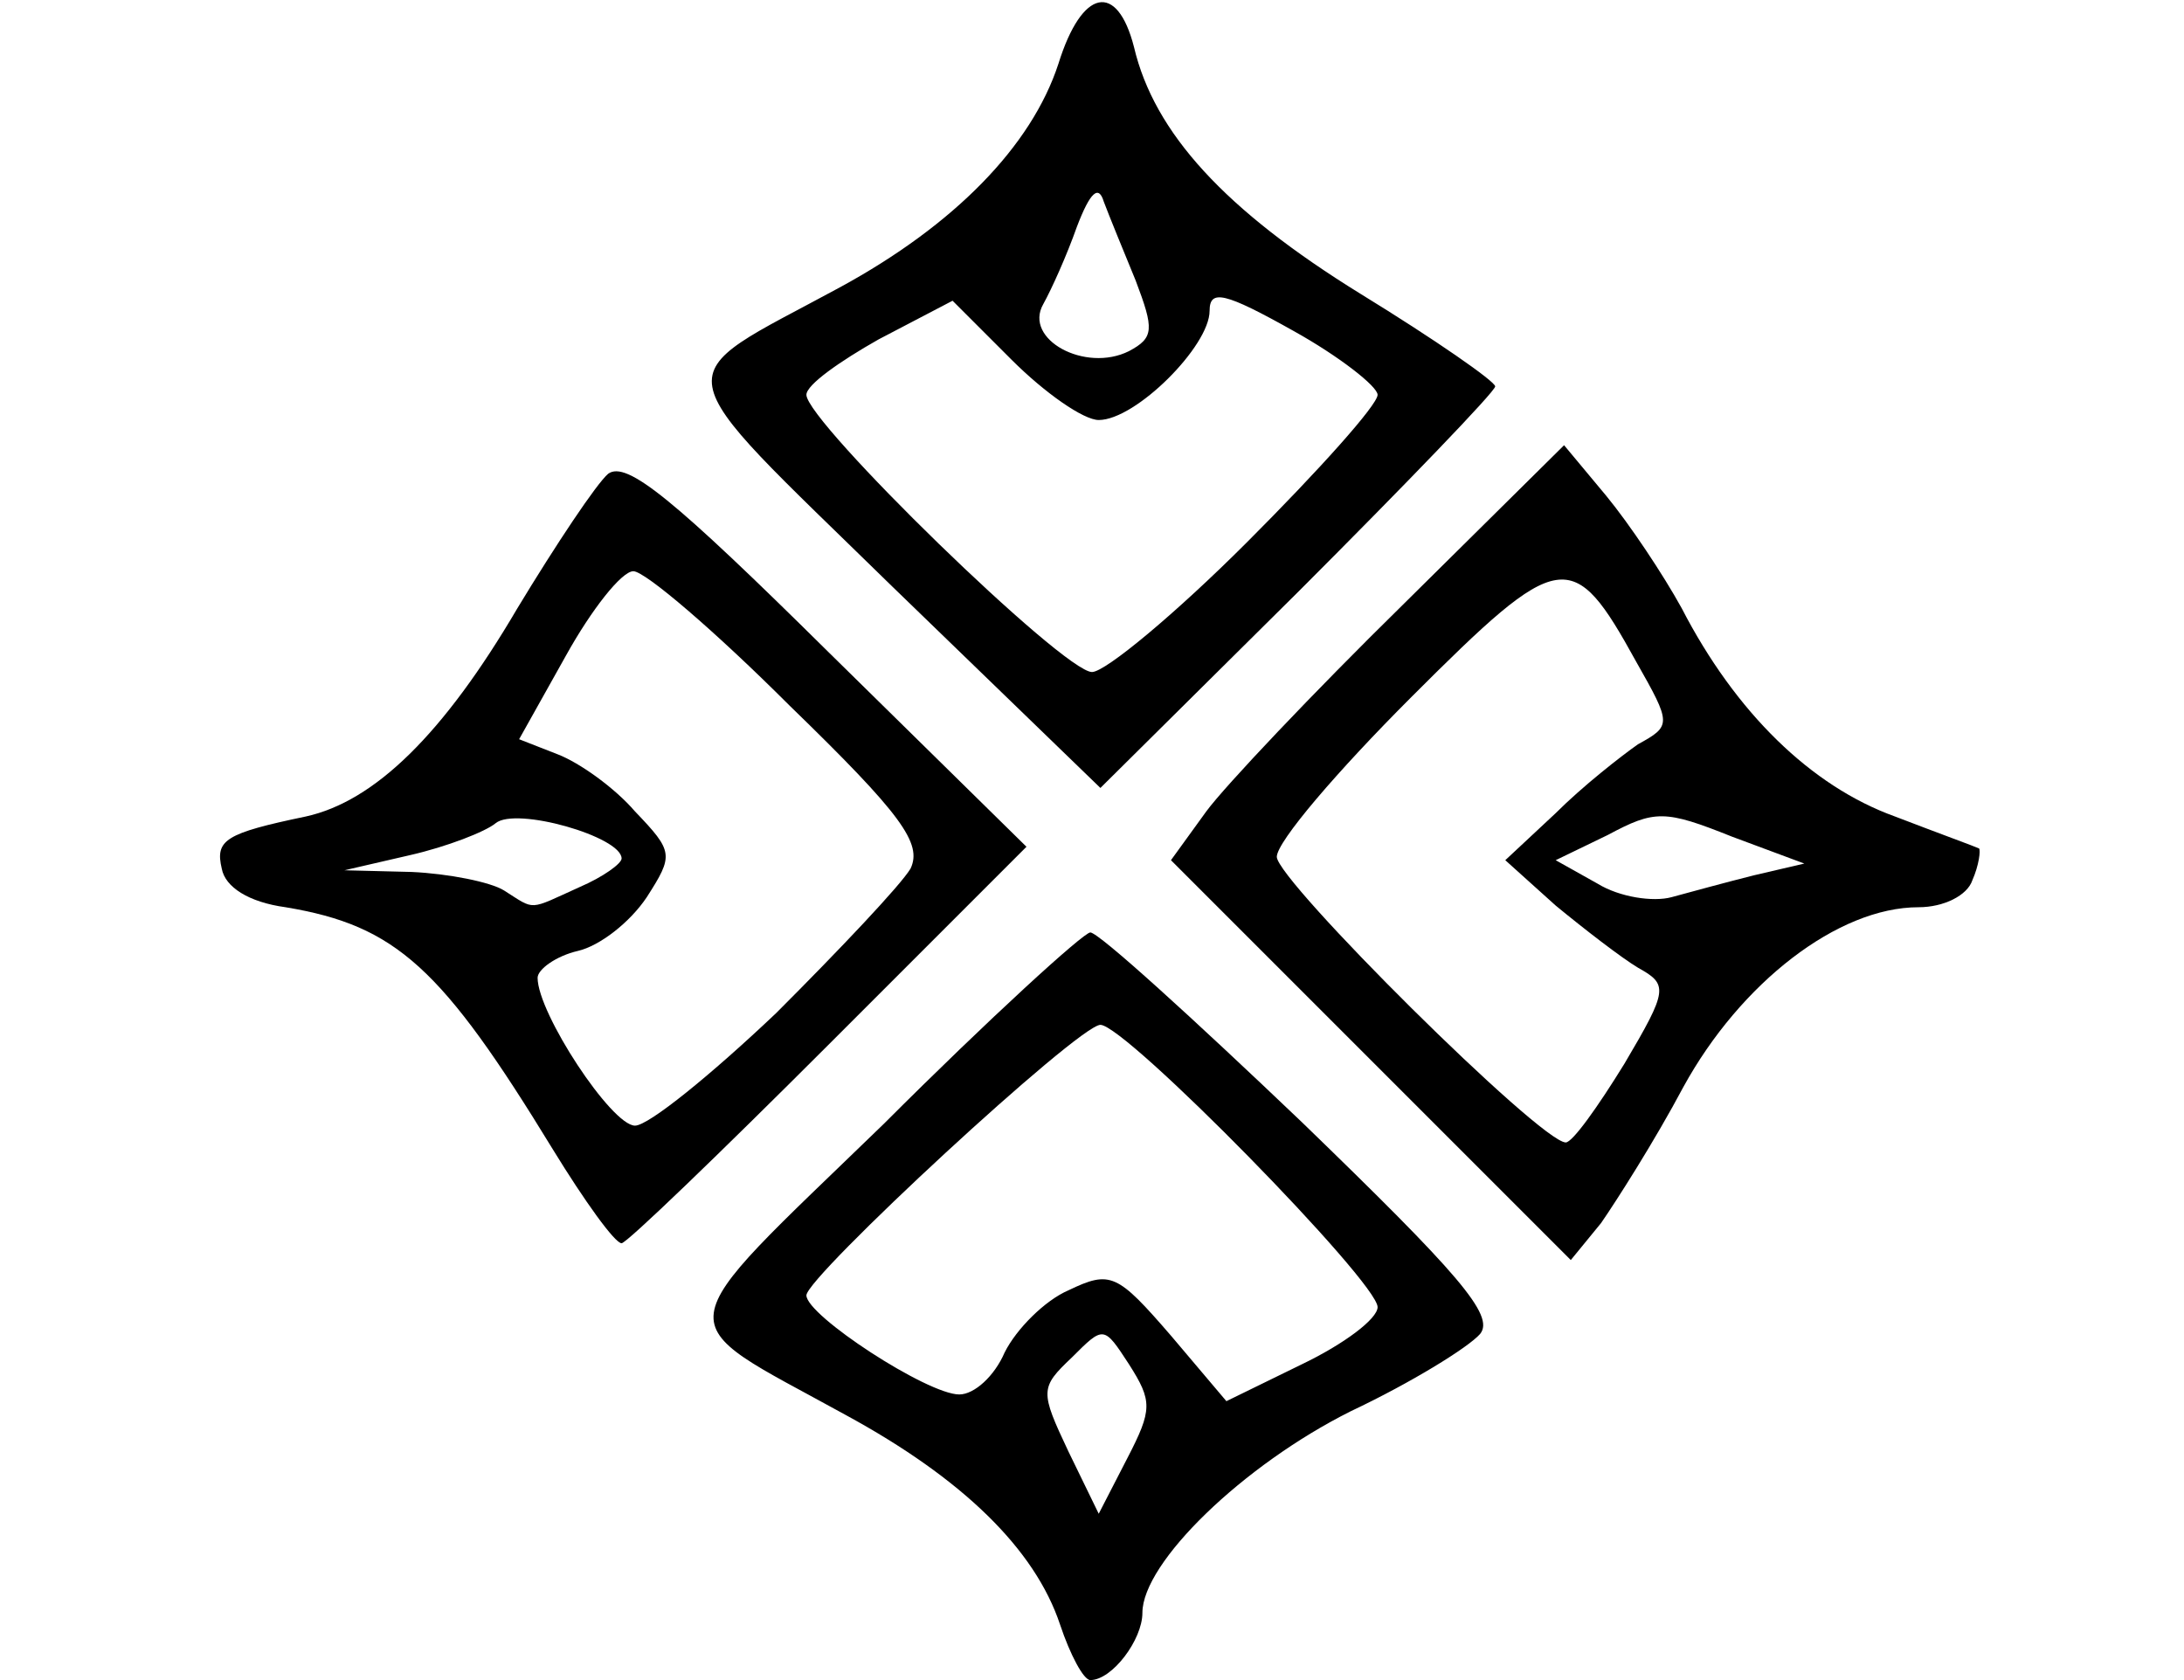 <?xml version="1.0" standalone="no"?>
<!DOCTYPE svg PUBLIC "-//W3C//DTD SVG 20010904//EN"
 "http://www.w3.org/TR/2001/REC-SVG-20010904/DTD/svg10.dtd">
<svg version="1.0" xmlns="http://www.w3.org/2000/svg"
 width="13pt" height="10pt" viewBox="0 0 1000 1000"
 preserveAspectRatio="xMidYMid meet">
<g transform="translate(-1000, -990)"
fill="#000000" stroke="none">
<path d="M1481 1957 c-15 -45 -58 -87 -128 -125 -107 -59 -109 -45 23 -173 63
-63 119 -114 123 -114 5 0 61 51 126 113 93 90 115 115 106 126 -7 8 -41 29
-77 46 -64 32 -124 90 -124 120 0 16 -18 40 -31 40 -4 0 -12 -15 -18 -33z m41
-155 c-15 -23 -15 -23 -34 -4 -19 18 -19 20 -2 56 l18 37 17 -33 c15 -29 15
-34 1 -56z m-74 -7 c7 -14 24 -31 38 -37 25 -12 29 -10 61 27 l33 39 45 -22
c25 -12 45 -27 45 -34 0 -15 -150 -168 -165 -168 -13 0 -175 150 -175 161 0
12 72 59 91 59 9 0 21 -11 27 -25z"/>
<path d="M1666 1621 l-119 -119 21 -29 c11 -15 64 -71 117 -123 l96 -95 25 30
c14 17 34 47 45 67 32 62 77 106 127 124 26 10 48 18 50 19 1 1 0 10 -4 19 -3
9 -17 16 -32 16 -48 0 -106 45 -140 107 -17 32 -40 68 -49 81 l-18 22 -119
-119z m151 2 c26 -44 26 -47 8 -57 -10 -6 -32 -23 -49 -37 l-30 -27 30 -28
c16 -16 39 -34 49 -41 20 -11 20 -12 -1 -49 -38 -69 -45 -68 -134 21 -44 44
-80 86 -80 95 0 14 157 170 172 170 4 0 19 -21 35 -47z m77 -112 l30 -7 -43
-16 c-40 -16 -46 -16 -74 -1 l-31 15 25 14 c13 8 33 11 44 8 11 -3 33 -9 49
-13z"/>
<path d="M1179 1674 c-66 -108 -93 -133 -159 -144 -22 -3 -36 -12 -38 -23 -4
-17 2 -21 50 -31 41 -9 82 -49 126 -124 23 -38 47 -74 54 -80 11 -8 39 15 131
106 l118 116 -118 118 c-65 65 -120 118 -123 118 -4 0 -22 -25 -41 -56z m133
-81 c38 -38 74 -76 80 -86 7 -15 -5 -32 -72 -97 -44 -44 -86 -80 -93 -80 -7 0
-25 23 -40 50 l-28 50 23 9 c13 5 34 20 46 34 23 24 23 26 7 51 -10 15 -28 29
-41 32 -13 3 -24 11 -24 16 0 21 44 88 58 88 8 0 45 -30 84 -67z m-117 -75
c14 -6 25 -14 25 -17 0 -13 -63 -31 -75 -21 -6 5 -29 14 -51 19 l-39 9 40 1
c22 1 47 6 55 11 19 12 14 12 45 -2z"/>
<path d="M1381 1339 c-139 -136 -136 -121 -31 -178 68 -37 114 -84 130 -133
14 -45 35 -49 45 -10 12 51 54 97 135 147 44 27 80 52 80 55 0 3 -53 58 -117
122 l-118 117 -124 -120z m211 -26 c43 -43 78 -82 78 -88 0 -5 -23 -23 -50
-38 -41 -23 -50 -25 -50 -12 0 21 -44 65 -66 65 -9 0 -32 -16 -52 -36 l-35
-35 -44 23 c-23 13 -43 27 -43 33 0 16 153 165 170 165 8 0 50 -35 92 -77z
m-66 -156 c-7 -17 -16 -39 -19 -47 -3 -10 -8 -6 -16 15 -6 17 -15 37 -20 46
-12 21 25 41 51 28 15 -8 15 -13 4 -42z"/>
</g>
</svg>
